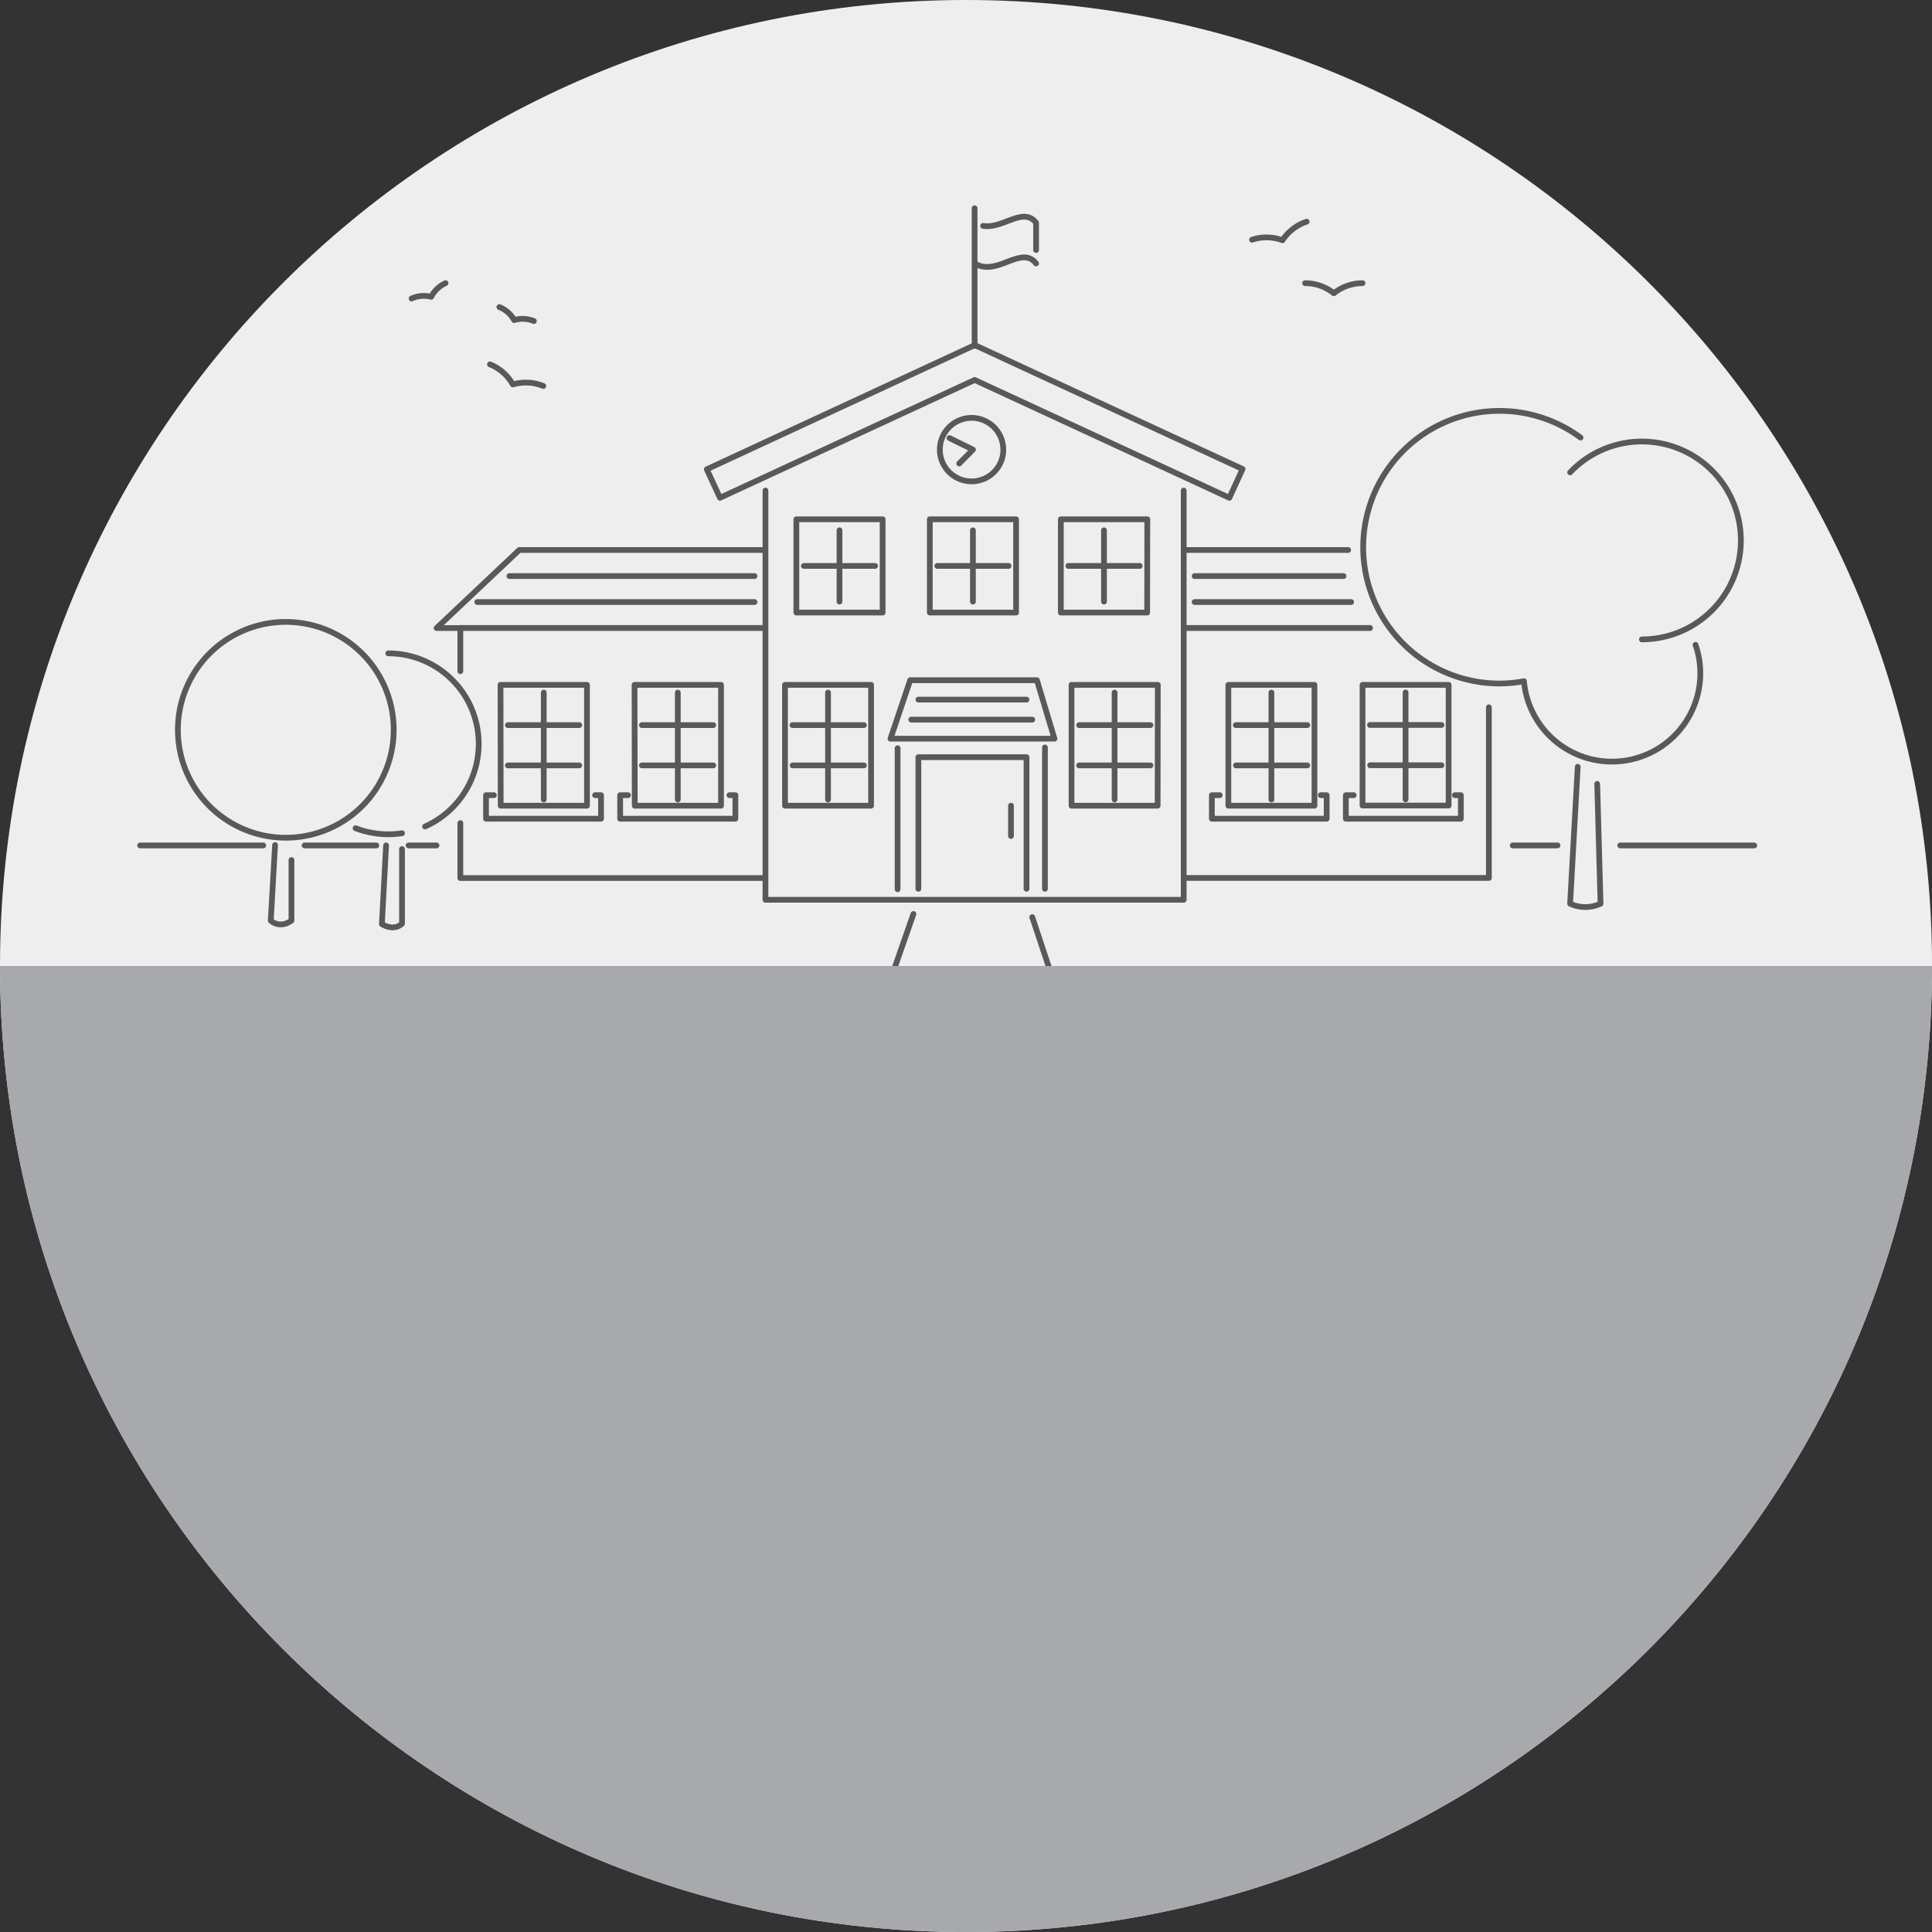 <svg xmlns="http://www.w3.org/2000/svg" xmlns:xlink="http://www.w3.org/1999/xlink" viewBox="0 0 538.58 538.58"><rect x="0" y="0" width="538.58" height="538.58" fill="#333333" stroke="none"/><defs><style>.cls-1,.cls-5{fill:none;}.cls-2{clip-path:url(#clip-path);}.cls-3{fill:#eeeeef;}.cls-4{clip-path:url(#clip-path-3);}.cls-5{stroke:#59585b;stroke-linecap:round;stroke-linejoin:round;stroke-width:1.6px;}.cls-6{fill:#a7a9ac;}</style><clipPath id="clip-path" transform="translate(-14.17 -14.17)"><rect class="cls-1" width="566.93" height="566.93"/></clipPath><clipPath id="clip-path-3" transform="translate(-14.17 -14.17)"><path class="cls-1" d="M14.17,283.46c0,148.73,120.57,269.3,269.29,269.3s269.3-120.57,269.3-269.3S432.19,14.17,283.46,14.17,14.17,134.74,14.17,283.46"/></clipPath></defs><g id="Layer_2" data-name="Layer 2"><g id="Layer_1-2" data-name="Layer 1"><g class="cls-2"><g class="cls-2"><path class="cls-3" d="M283.46,552.76c148.73,0,269.3-120.57,269.3-269.3S432.19,14.17,283.46,14.17,14.17,134.74,14.17,283.46s120.57,269.3,269.29,269.3" transform="translate(-14.17 -14.17)"/></g><g class="cls-4"><path class="cls-5" d="M268.2,214.78h33.73m-31.74-5.58h30.14m119.42,26.64h1.66v6.56H389.35v-6.56h2.18m-9.17,0H384v6.56H352v-6.56h2.19m-136.68,0h1.66v6.56H187.05v-6.56h2.19m-9.17,0h1.65v6.56H149.66v-6.56h2.19m150.08,34,10.95,32.94h-6.7m-6.71,0H257l11.81-33.82M53.24,249.85H87.56m11.52,0h20m9,0h7.78m300,0h12.49m17.49,0h37.36m-51.32-104a27.58,27.58,0,1,1,20,46.56m-17.11-56.26A38,38,0,1,0,432,204.71a38.8,38.8,0,0,0,7-.64,24.63,24.63,0,0,0,49.16-2.14,24.37,24.37,0,0,0-1.33-8m-32.84,34-2.12,38.16a10.06,10.06,0,0,0,8.48,0l-.93-33.39m-81-156.73a12.84,12.84,0,0,0-6.73,5.18A12.79,12.79,0,0,0,363.2,81M394,93.11a12.88,12.88,0,0,0-8,2.81,12.83,12.83,0,0,0-8-2.81m-239.62,0a8.31,8.31,0,0,0-4,3.8,8.25,8.25,0,0,0-5.47.48M163,103.67a8.35,8.35,0,0,0-5.5-.27,8.21,8.21,0,0,0-4.12-3.63m12.24,22a12.89,12.89,0,0,0-8.49-.42,12.81,12.81,0,0,0-6.37-5.61M121.8,249.85l-1.17,21.92s3.11,2.14,5.61-.1v-20.8m-3.83-54.57a25.23,25.23,0,0,1,10.26,48.27m-6.43,1.88a25.41,25.41,0,0,1-12.94-1.4m10.62-27.43a30.08,30.08,0,1,1-30.07-30.08A30.07,30.07,0,0,1,123.92,217.62ZM90.85,249.75l-1.2,21.06s2.39,2.39,5.77,0V253.92M296,238.77v8.44M288.23,77.14c5.55.9,11.17-5.47,14.77-.88v7.6m-17.14,3.75c6.28,3.81,13-5.25,17.14,0M270.19,261.93V225.25h30.14v36.68m-35.94.13V222.75m41.08-.21v39.39m2.65-41.84H262.41l5.49-16.3h35.33ZM285.86,110.6V72.23m-7,64.06,6.55,3.22-3.84,3.87m12.3-3.87a8.85,8.85,0,1,1-8.85-8.85A8.84,8.84,0,0,1,293.85,139.51Zm-118.22,76.8H155.75m19.88,11.23H155.75m10-20.3v29.81m-12,1.72h24.05V205.09H153.7ZM213,216.31H193.12M213,227.54H193.12m10-20.3v29.81m-12,1.72h24.05V205.09H191.06ZM224.51,182H147.24m77.27-7.24H156.18m-20.3,14.49h91.68V167.49H158.93Zm6.62,54.37v15.32h85.06V189.22H142.5v12.05m253.59,15H416m-19.87,11.23H416m-10-20.3v29.81m12,1.72H394V205.09h24ZM321.93,162v19.87M312,171.93h19.87m2.09,13H309.9v-26H334ZM285.39,162v19.87m-9.93-9.94h19.87m2.09,13H273.37v-26h24.05ZM248.2,162v19.87m-9.94-9.94h19.87m2.09,13H236.17v-26h24.05Zm-25.14,31.38H255m-19.87,11.23H255m-10-20.3v29.81m12,1.72H233V205.09h24Zm58-22.46h19.88M315,227.54h19.88m-10-20.3v29.81m12,1.72H312.88V205.09h24.05Zm21.8-22.46H378.6m-19.87,11.23H378.6m-10-20.3v29.81m12,1.72h-24V205.09h24ZM347.2,182h43.62m-43.62-7.24h41.5m7.39,14.49H344.15V167.49H390m39.22,43.85v47.57H344.15V189.22h51.94m-51.94-38.3V265H227.56V150.92m133-6-74.58-34.51-.07.16-.08-.16L211.2,145l3.68,7.94,71-32.85,71,32.85Z" transform="translate(-14.17 -14.17)"/></g><g class="cls-2"><path class="cls-6" d="M14.17,283.46c0,148.73,120.57,269.3,269.29,269.3s269.3-120.57,269.3-269.3" transform="translate(-14.17 -14.17)"/></g></g></g></g></svg>